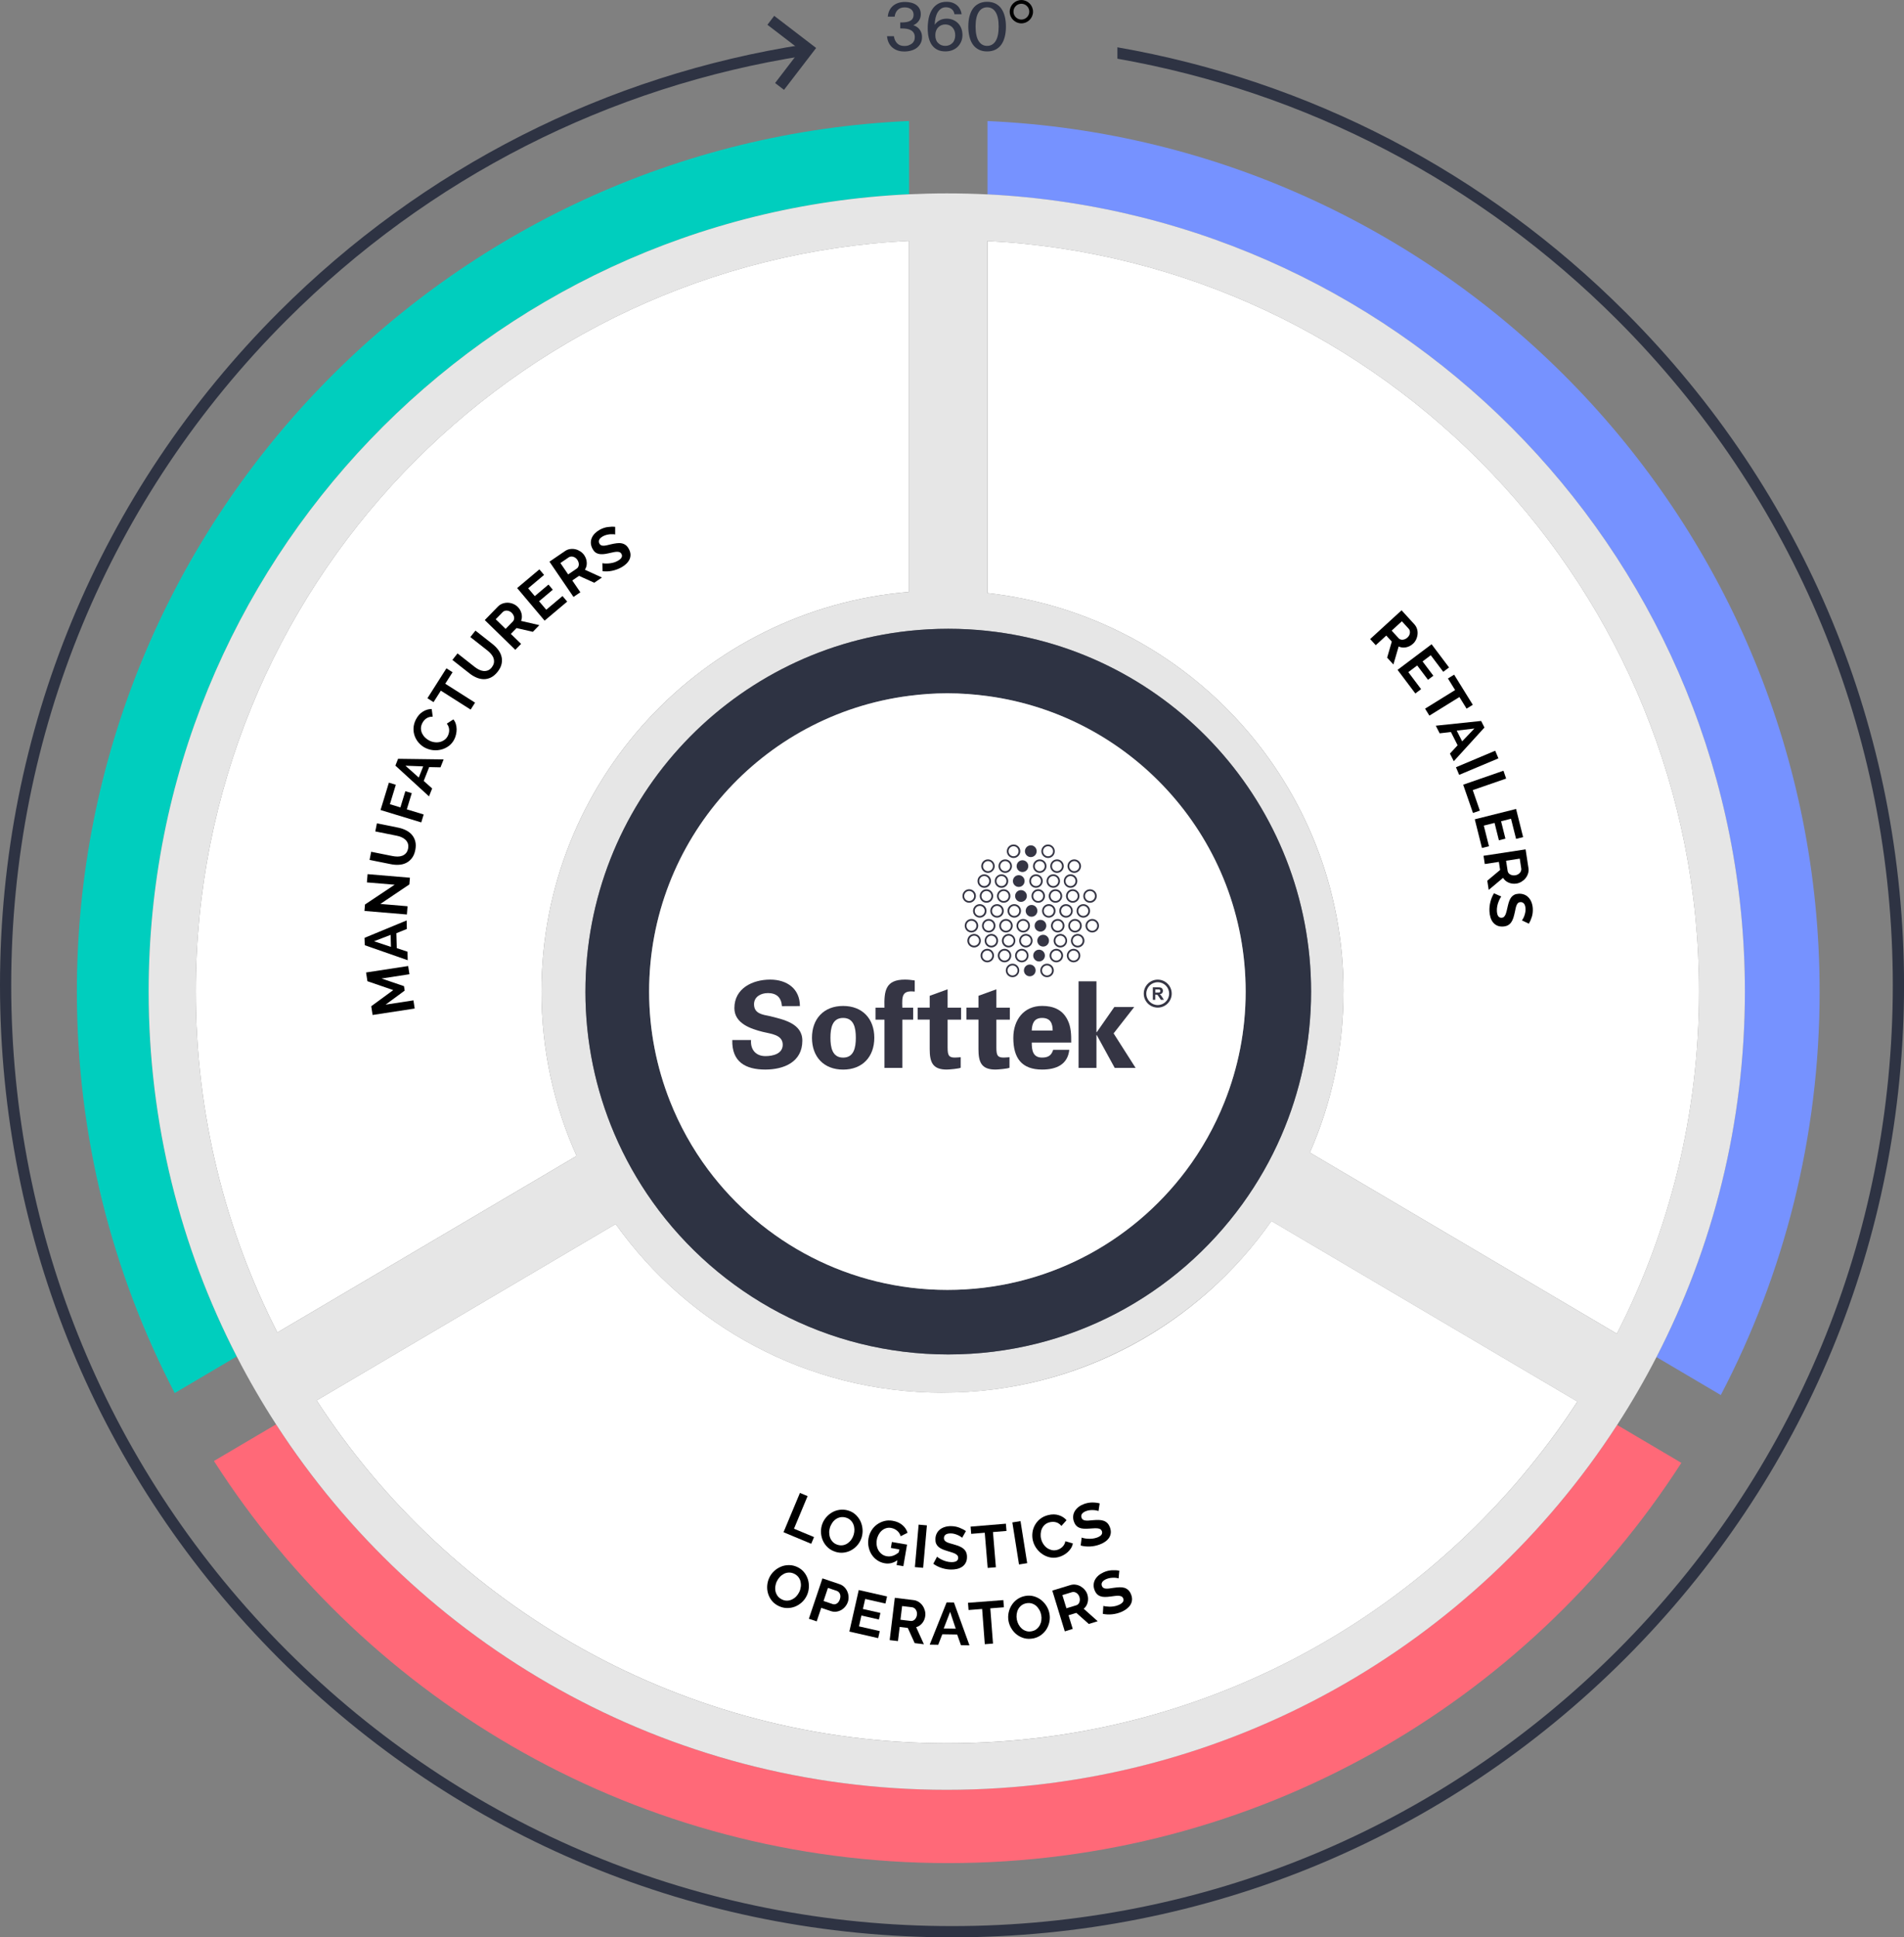 <?xml version="1.0" encoding="UTF-8"?>
<svg id="Layer_2" data-name="Layer 2" xmlns="http://www.w3.org/2000/svg" viewBox="0 0 508 516.82">
  <rect x="0" y="0" width="508" height="516.82" fill="#808080" stroke="none"/>
  <defs>
    <style>
      .cls-1 {
        fill: #353544;
      }

      .cls-2 {
        fill: #e6e6e6;
      }

      .cls-3 {
        fill: #00cebe;
      }

      .cls-4 {
        fill: #7692ff;
      }

      .cls-5 {
        fill: #fff;
      }

      .cls-6 {
        fill: #ff6978;
      }

      .cls-7 {
        fill: #2e3343;
      }
    </style>
  </defs>
  <g id="Layer_1-2" data-name="Layer 1">
    <g>
      <path class="cls-6" d="M252.6,477.47c-75.05,0-141.02-38.83-178.95-97.49l-16.57,9.77c41.32,64.51,113.63,107.27,195.92,107.27s154.23-42.54,195.6-106.77l-17.15-10.12c-37.94,58.58-103.86,97.34-178.85,97.34Z"/>
      <path class="cls-4" d="M263.47,32.28v19.58c112.55,5.66,202.07,98.71,202.07,212.67,0,35.14-8.52,68.28-23.59,97.5l17.17,10.13c16.84-32.18,26.37-68.79,26.37-107.62,0-124.89-98.48-226.77-222.03-232.25Z"/>
      <path class="cls-3" d="M39.66,264.53c0-114.23,89.95-207.44,202.88-212.7v-19.55C118.99,37.76,20.51,139.64,20.51,264.53c0,38.63,9.43,75.05,26.1,107.1l16.55-9.77c-15.02-29.17-23.51-62.27-23.51-97.34Z"/>
      <path class="cls-5" d="M52.24,264.53c0,32.74,7.85,63.64,21.76,90.94l79.84-47.1c-6.02-13.38-9.37-28.22-9.37-43.85,0-56.08,43.15-102.08,98.06-106.62v-93.66c-105.99,5.34-190.29,92.96-190.29,200.28Z"/>
      <path class="cls-5" d="M358.46,264.53c0,15.28-3.21,29.81-8.98,42.95l81.91,48.32c14.02-27.38,21.93-58.4,21.93-91.27,0-107.17-84.07-194.7-189.85-200.25v93.93c53.44,5.96,95,51.29,95,106.32Z"/>
      <path class="cls-5" d="M251.47,371.52c-35.98,0-67.81-17.76-87.21-44.99l-79.78,47.06c35.75,55.05,97.77,91.47,168.3,91.47s132.32-36.29,168.1-91.17l-81.65-48.17c-19.34,27.68-51.43,45.79-87.76,45.79Z"/>
      <path class="cls-2" d="M263.47,51.86c-3.6-.18-7.22-.27-10.87-.27-3.37,0-6.73.09-10.06.24-112.93,5.25-202.88,98.47-202.88,212.7,0,35.07,8.48,68.17,23.51,97.34,3.2,6.22,6.71,12.27,10.49,18.11,37.92,58.66,103.9,97.49,178.95,97.49s140.91-38.76,178.85-97.34c3.79-5.84,7.29-11.88,10.5-18.11,15.07-29.21,23.59-62.36,23.59-97.5,0-113.96-89.52-207.01-202.07-212.67ZM156.2,264.53c0-49.92,37.8-91.02,86.33-96.23,3.44-.37,6.93-.56,10.47-.56s7.03.2,10.47.56c48.54,5.22,86.33,46.31,86.33,96.23,0,13.66-2.84,26.66-7.95,38.45-2.8,6.46-6.28,12.55-10.36,18.19-17.58,24.32-46.19,40.15-78.5,40.15s-61.29-16.04-78.84-40.63c-4.04-5.66-7.49-11.78-10.25-18.26-4.96-11.64-7.71-24.46-7.71-37.91ZM52.24,264.53c0-107.32,84.3-194.95,190.29-200.28v93.66c-54.91,4.54-98.06,50.54-98.06,106.62,0,15.62,3.35,30.46,9.37,43.85l-79.84,47.1c-13.91-27.3-21.76-58.2-21.76-90.94ZM252.78,465.07c-70.53,0-132.55-36.42-168.3-91.47l79.78-47.06c19.4,27.23,51.23,44.99,87.21,44.99s68.42-18.11,87.76-45.79l81.65,48.17c-35.78,54.88-97.7,91.17-168.1,91.17ZM431.39,355.8l-81.91-48.32c5.77-13.15,8.98-27.67,8.98-42.95,0-55.03-41.55-100.36-95-106.32v-93.93c105.79,5.55,189.85,93.08,189.85,200.25,0,32.87-7.91,63.89-21.93,91.27Z"/>
      <path class="cls-7" d="M263.47,168.3c-3.44-.37-6.93-.56-10.47-.56s-7.03.2-10.47.56c-48.54,5.22-86.33,46.31-86.33,96.23,0,13.45,2.75,26.27,7.71,37.91,2.76,6.48,6.21,12.6,10.25,18.26,17.55,24.59,46.32,40.63,78.84,40.63s60.91-15.83,78.5-40.15c4.08-5.64,7.56-11.73,10.36-18.19,5.11-11.79,7.95-24.79,7.95-38.45,0-49.92-37.8-91.02-86.33-96.23ZM316.43,312.29c-14.52,19.32-37.63,31.82-63.66,31.82s-49.36-12.62-63.87-32.11c-4.15-5.58-7.58-11.73-10.17-18.3-3.56-9.03-5.54-18.87-5.54-29.17,0-40.48,30.23-73.88,69.35-78.9,3.35-.43,6.76-.68,10.23-.68s7.2.27,10.7.74c38.89,5.23,68.88,38.52,68.88,78.84,0,10.43-2.03,20.37-5.67,29.5-2.62,6.56-6.07,12.69-10.25,18.26Z"/>
      <path class="cls-5" d="M263.47,185.69c-3.5-.47-7.07-.74-10.7-.74s-6.88.25-10.23.68c-39.11,5.02-69.35,38.42-69.35,78.9,0,10.3,1.98,20.13,5.54,29.17,2.59,6.57,6.01,12.72,10.17,18.3,14.51,19.48,37.71,32.11,63.87,32.11s49.14-12.5,63.66-31.82c4.18-5.56,7.63-11.7,10.25-18.26,3.65-9.12,5.67-19.07,5.67-29.5,0-40.32-29.99-73.61-68.88-78.84Z"/>
      <path class="cls-7" d="M433.6,83.22c-37.4-37.4-84.42-61.7-135.47-70.6v3.04c50.25,8.86,96.52,32.83,133.36,69.67,47.41,47.41,73.52,110.44,73.52,177.49s-26.11,130.08-73.52,177.49c-47.41,47.41-110.44,73.52-177.49,73.52s-130.08-26.11-177.49-73.52C29.1,392.91,2.99,329.87,2.99,262.83S29.1,132.74,76.51,85.34C114.53,47.32,162.6,23.01,214.73,14.87v-3.03c-52.93,8.17-101.75,32.8-140.34,71.38C26.42,131.19,0,194.98,0,262.83s26.42,131.63,74.39,179.61c47.97,47.97,111.76,74.39,179.61,74.39s131.63-26.42,179.61-74.39c47.97-47.97,74.4-111.76,74.4-179.61s-26.42-131.63-74.4-179.61Z"/>
      <polygon class="cls-7" points="209.18 23.97 206.8 22.15 213.54 13.35 204.75 6.61 206.57 4.23 217.75 12.8 209.18 23.97"/>
      <g>
        <path class="cls-7" d="M242.43,12.08c.33-.11.62-.26.87-.45.25-.19.44-.43.57-.72.14-.29.2-.62.2-1,0-.43-.09-.8-.26-1.1-.18-.3-.42-.54-.72-.72-.31-.18-.67-.31-1.09-.39-.42-.08-.88-.11-1.37-.11h-.44v-1.6h.37c1.07,0,1.87-.16,2.4-.49.53-.33.79-.85.79-1.55,0-.33-.06-.62-.18-.87s-.29-.46-.51-.62c-.22-.16-.47-.29-.76-.37-.29-.08-.59-.12-.91-.12-.81,0-1.44.23-1.88.68-.45.45-.72,1.05-.81,1.79h-1.83c.05-.59.18-1.12.41-1.6.23-.48.54-.9.93-1.24.39-.35.86-.61,1.41-.8s1.17-.28,1.86-.28c.54,0,1.06.06,1.57.18.5.12.95.31,1.34.57.39.26.7.6.93,1.02.23.42.35.92.35,1.52,0,.65-.17,1.23-.52,1.74-.35.52-.84.91-1.47,1.18.43.14.8.33,1.09.55s.53.48.71.76c.18.28.31.57.4.89s.12.64.12.97c0,.65-.13,1.21-.39,1.69-.26.48-.6.88-1.03,1.2-.43.32-.93.55-1.5.71s-1.17.24-1.79.24c-.74,0-1.39-.11-1.96-.33-.56-.22-1.03-.52-1.41-.89-.38-.37-.67-.8-.88-1.29-.21-.49-.33-1.02-.37-1.57h1.83c.09.74.37,1.36.83,1.86.46.5,1.12.75,1.99.75.4,0,.77-.05,1.1-.16Z"/>
        <path class="cls-7" d="M251.13,2.29c-.36.22-.66.54-.92.95-.25.41-.45.9-.59,1.47s-.22,1.21-.23,1.91c.29-.46.7-.85,1.23-1.16s1.19-.48,1.99-.48c.59,0,1.14.11,1.65.32s.95.5,1.33.88c.38.38.67.83.88,1.37.21.54.32,1.13.32,1.78s-.11,1.2-.33,1.73c-.22.53-.53.99-.92,1.39-.4.4-.88.71-1.44.93-.56.22-1.19.33-1.87.33-.81,0-1.51-.14-2.1-.43s-1.08-.7-1.47-1.23c-.39-.53-.67-1.18-.86-1.95-.19-.76-.28-1.63-.28-2.59s.09-1.8.26-2.64c.18-.85.46-1.59.86-2.25.4-.65.92-1.17,1.56-1.56s1.42-.58,2.35-.58c.65,0,1.21.09,1.68.28s.88.44,1.21.75c.33.31.58.66.77,1.06.18.39.3.8.36,1.22h-1.92c-.09-.6-.34-1.06-.75-1.37-.41-.32-.91-.48-1.52-.48-.47,0-.88.11-1.24.33ZM250.3,11.47c.49.51,1.12.77,1.91.77.39,0,.74-.07,1.07-.2.32-.14.6-.33.84-.57s.43-.55.55-.9c.13-.35.19-.74.19-1.16s-.06-.83-.19-1.18c-.13-.35-.31-.65-.55-.91-.23-.25-.51-.45-.84-.59-.32-.14-.68-.21-1.07-.21s-.75.07-1.07.21c-.33.14-.61.34-.85.59-.23.25-.42.55-.55.91-.13.35-.19.75-.19,1.18,0,.87.24,1.56.73,2.07Z"/>
        <path class="cls-7" d="M261.15,13.24c-.63-.32-1.16-.76-1.57-1.34-.41-.58-.72-1.27-.92-2.09s-.31-1.72-.31-2.72.1-1.9.31-2.71.51-1.5.92-2.08c.41-.58.93-1.02,1.57-1.34.63-.32,1.37-.48,2.22-.48s1.6.16,2.23.48c.63.32,1.15.76,1.56,1.34s.72,1.27.92,2.08c.21.81.31,1.71.31,2.71s-.1,1.9-.31,2.72c-.21.82-.51,1.51-.92,2.09s-.93,1.02-1.56,1.34-1.37.48-2.23.48-1.58-.16-2.22-.48ZM265.64,10.95c.54-.86.81-2.14.81-3.86s-.27-2.98-.81-3.85-1.3-1.29-2.27-1.29-1.72.43-2.26,1.29-.82,2.15-.82,3.85.27,3,.82,3.86,1.3,1.29,2.26,1.29,1.73-.43,2.27-1.29Z"/>
      </g>
      <path d="M272.51,6.23c-1.72,0-3.11-1.4-3.11-3.11s1.4-3.11,3.11-3.11,3.11,1.4,3.11,3.11-1.4,3.11-3.11,3.11ZM272.51,1c-1.17,0-2.11.95-2.11,2.11s.95,2.11,2.11,2.11,2.11-.95,2.11-2.11-.95-2.11-2.11-2.11Z"/>
      <g>
        <g>
          <path class="cls-1" d="M308.89,261.34c-2.06,0-3.73,1.67-3.73,3.73s1.67,3.73,3.73,3.73,3.73-1.67,3.73-3.73-1.67-3.73-3.73-3.73ZM308.89,268.12c-1.68,0-3.05-1.36-3.05-3.05s1.36-3.04,3.05-3.04,3.04,1.36,3.04,3.04c0,1.68-1.36,3.05-3.04,3.05Z"/>
          <path class="cls-1" d="M308.25,264.79h.49c.32,0,.51-.02.6-.04.08-.02.14-.07.18-.14.05-.07.07-.15.07-.25,0-.11-.03-.2-.09-.27-.07-.07-.15-.11-.25-.14-.05,0-.21,0-.49,0h-.52v.84h0ZM307.58,266.7v-3.31h1.41c.34,0,.6.03.76.09.16.06.29.17.38.32.1.15.15.33.15.52,0,.25-.07.45-.22.62-.14.16-.36.27-.65.31.14.08.26.18.35.28.09.1.21.28.37.54l.4.65h-.8l-.48-.72c-.17-.25-.28-.42-.35-.49-.06-.07-.13-.11-.2-.14-.07-.02-.18-.03-.34-.03h-.13v1.38h-.67Z"/>
        </g>
        <g>
          <path class="cls-1" d="M275.03,225.51c.86,0,1.56.7,1.56,1.57s-.7,1.57-1.56,1.57-1.57-.7-1.57-1.57.7-1.57,1.57-1.57h0Z"/>
          <path class="cls-1" d="M274.75,257.31c.87,0,1.56.7,1.56,1.57s-.7,1.57-1.56,1.57-1.56-.7-1.56-1.57.7-1.57,1.56-1.57h0Z"/>
          <path class="cls-1" d="M278.32,249.38c.87,0,1.56.71,1.56,1.57s-.7,1.57-1.56,1.57-1.56-.7-1.56-1.57.7-1.57,1.56-1.57h0Z"/>
          <path class="cls-1" d="M277.23,253.35c.86,0,1.56.7,1.56,1.57s-.7,1.57-1.56,1.57-1.56-.71-1.56-1.57.7-1.57,1.56-1.57h0Z"/>
          <path class="cls-1" d="M275.22,241.42c.87,0,1.56.7,1.56,1.57s-.7,1.57-1.56,1.57-1.56-.7-1.56-1.57.7-1.57,1.56-1.57h0Z"/>
          <path class="cls-1" d="M277.6,245.39c.87,0,1.56.71,1.56,1.57s-.7,1.57-1.56,1.57-1.56-.7-1.56-1.57c0-.87.7-1.57,1.56-1.57h0Z"/>
          <path class="cls-1" d="M271.81,233.47c.86,0,1.56.7,1.56,1.57s-.7,1.57-1.56,1.57-1.56-.7-1.56-1.57c0-.87.7-1.57,1.56-1.57h0Z"/>
          <path class="cls-1" d="M272.8,229.49c.87,0,1.56.7,1.56,1.57s-.7,1.57-1.56,1.57-1.56-.7-1.56-1.57.7-1.57,1.56-1.57h0Z"/>
          <path class="cls-1" d="M272.4,237.46c.87,0,1.57.7,1.57,1.57s-.7,1.57-1.57,1.57-1.56-.71-1.56-1.57c0-.87.7-1.57,1.56-1.57h0Z"/>
        </g>
        <g>
          <path class="cls-1" d="M268.63,227.09c0,.99.81,1.8,1.8,1.8s1.8-.81,1.8-1.8-.81-1.8-1.8-1.8-1.8.81-1.8,1.8ZM269.09,227.09c0-.74.6-1.34,1.33-1.34s1.33.6,1.33,1.34-.6,1.34-1.33,1.34-1.33-.6-1.33-1.34Z"/>
          <path class="cls-1" d="M268.36,258.89c0,1,.8,1.8,1.79,1.8s1.79-.81,1.79-1.8-.8-1.8-1.79-1.8-1.79.81-1.79,1.8ZM268.82,258.89c0-.74.6-1.34,1.33-1.34s1.33.6,1.33,1.34-.6,1.34-1.33,1.34-1.33-.6-1.33-1.34Z"/>
          <path class="cls-1" d="M277.56,258.89c0,1,.81,1.8,1.8,1.8s1.8-.81,1.8-1.8-.8-1.8-1.8-1.8-1.8.81-1.8,1.8ZM278.02,258.89c0-.74.6-1.34,1.33-1.34s1.33.6,1.33,1.34-.6,1.34-1.33,1.34-1.33-.6-1.33-1.34Z"/>
          <path class="cls-1" d="M277.84,227.09c0,.99.8,1.8,1.79,1.8s1.79-.81,1.79-1.8-.8-1.8-1.79-1.8c-.99,0-1.79.81-1.79,1.8ZM278.3,227.09c0-.74.6-1.34,1.33-1.34s1.33.6,1.33,1.34-.6,1.34-1.33,1.34-1.33-.6-1.33-1.34Z"/>
          <path class="cls-1" d="M258.1,250.95c0,1,.81,1.81,1.8,1.81s1.79-.81,1.79-1.81-.8-1.8-1.79-1.8-1.8.81-1.8,1.8ZM258.57,250.95c0-.74.6-1.34,1.33-1.34s1.33.6,1.33,1.34-.6,1.34-1.33,1.34c-.74,0-1.33-.6-1.33-1.34Z"/>
          <path class="cls-1" d="M262.71,250.95c0,1,.81,1.81,1.8,1.81s1.79-.81,1.79-1.81-.8-1.8-1.79-1.8-1.8.81-1.8,1.8ZM263.17,250.95c0-.74.6-1.34,1.33-1.34s1.33.6,1.33,1.34-.6,1.34-1.33,1.34c-.74,0-1.33-.6-1.33-1.34Z"/>
          <path class="cls-1" d="M267.31,250.95c0,1,.8,1.81,1.79,1.81s1.8-.81,1.8-1.81-.81-1.8-1.8-1.8-1.79.81-1.79,1.8ZM267.78,250.95c0-.74.6-1.34,1.33-1.34s1.33.6,1.33,1.34-.6,1.34-1.33,1.34c-.73,0-1.33-.6-1.33-1.34Z"/>
          <path class="cls-1" d="M271.92,250.95c0,1,.8,1.81,1.79,1.81s1.79-.81,1.79-1.81-.8-1.8-1.79-1.8-1.79.81-1.79,1.8ZM272.38,250.95c0-.74.6-1.34,1.33-1.34s1.33.6,1.33,1.34-.6,1.34-1.33,1.34c-.73,0-1.33-.6-1.33-1.34Z"/>
          <path class="cls-1" d="M281.12,250.95c0,1,.81,1.81,1.8,1.81s1.79-.81,1.79-1.81-.81-1.8-1.79-1.8-1.8.81-1.8,1.8ZM281.59,250.95c0-.74.6-1.34,1.33-1.34s1.33.6,1.33,1.34-.6,1.34-1.33,1.34c-.74,0-1.33-.6-1.33-1.34Z"/>
          <path class="cls-1" d="M285.73,250.95c0,1,.81,1.81,1.8,1.81s1.8-.81,1.8-1.81-.81-1.8-1.8-1.8-1.8.81-1.8,1.8ZM286.19,250.95c0-.74.6-1.34,1.33-1.34s1.33.6,1.33,1.34-.6,1.34-1.33,1.34c-.74,0-1.33-.6-1.33-1.34Z"/>
          <path class="cls-1" d="M261.62,254.92c0,.99.8,1.8,1.79,1.8s1.8-.81,1.8-1.8-.81-1.8-1.8-1.8-1.79.81-1.79,1.8ZM262.08,254.92c0-.74.6-1.34,1.33-1.34s1.33.6,1.33,1.34-.6,1.34-1.33,1.34c-.73,0-1.33-.6-1.33-1.34Z"/>
          <path class="cls-1" d="M266.22,254.92c0,.99.81,1.8,1.8,1.8s1.79-.81,1.79-1.8-.8-1.8-1.79-1.8-1.8.81-1.8,1.8ZM266.69,254.92c0-.74.6-1.34,1.33-1.34s1.33.6,1.33,1.34-.6,1.34-1.33,1.34c-.74,0-1.33-.6-1.33-1.34Z"/>
          <path class="cls-1" d="M270.83,254.92c0,.99.8,1.8,1.79,1.8s1.8-.81,1.8-1.8-.81-1.8-1.8-1.8-1.79.81-1.79,1.8ZM271.29,254.92c0-.74.6-1.34,1.33-1.34s1.33.6,1.33,1.34-.6,1.34-1.33,1.34c-.73,0-1.33-.6-1.33-1.34Z"/>
          <path class="cls-1" d="M280.04,254.92c0,.99.81,1.8,1.8,1.8s1.8-.81,1.8-1.8-.8-1.8-1.8-1.8-1.8.81-1.8,1.8ZM280.5,254.92c0-.74.6-1.34,1.33-1.34s1.33.6,1.33,1.34-.6,1.34-1.33,1.34c-.74,0-1.33-.6-1.33-1.34Z"/>
          <path class="cls-1" d="M284.64,254.92c0,.99.81,1.8,1.8,1.8s1.79-.81,1.79-1.8-.8-1.8-1.79-1.8-1.8.81-1.8,1.8ZM285.11,254.92c0-.74.6-1.34,1.33-1.34s1.33.6,1.33,1.34-.6,1.34-1.33,1.34c-.74,0-1.33-.6-1.33-1.34Z"/>
          <path class="cls-1" d="M259.61,243c0,1,.81,1.8,1.8,1.8s1.8-.81,1.8-1.8-.81-1.8-1.8-1.8c-.99,0-1.8.81-1.8,1.8ZM260.07,243c0-.74.6-1.34,1.33-1.34s1.33.6,1.33,1.34-.6,1.34-1.33,1.34c-.73,0-1.33-.6-1.33-1.34Z"/>
          <path class="cls-1" d="M264.22,243c0,1,.81,1.8,1.8,1.8s1.79-.81,1.79-1.8-.8-1.8-1.79-1.8c-.99,0-1.8.81-1.8,1.8ZM264.68,243c0-.74.6-1.34,1.33-1.34s1.33.6,1.33,1.34-.6,1.34-1.33,1.34c-.73,0-1.33-.6-1.33-1.34Z"/>
          <path class="cls-1" d="M268.82,243c0,1,.8,1.8,1.79,1.8s1.8-.81,1.8-1.8-.8-1.8-1.8-1.8c-.99,0-1.79.81-1.79,1.8ZM269.28,243c0-.74.6-1.34,1.33-1.34s1.33.6,1.33,1.34-.6,1.34-1.33,1.34c-.73,0-1.33-.6-1.33-1.34Z"/>
          <path class="cls-1" d="M278.03,243c0,1,.81,1.8,1.8,1.8s1.79-.81,1.79-1.8-.8-1.8-1.79-1.8c-.99,0-1.8.81-1.8,1.8ZM278.49,243c0-.74.6-1.34,1.33-1.34s1.33.6,1.33,1.34-.6,1.34-1.33,1.34c-.74,0-1.33-.6-1.33-1.34Z"/>
          <path class="cls-1" d="M282.63,243c0,1,.8,1.8,1.79,1.8s1.8-.81,1.8-1.8-.81-1.8-1.8-1.8c-.99,0-1.79.81-1.79,1.8ZM283.1,243c0-.74.6-1.34,1.33-1.34s1.33.6,1.33,1.34-.6,1.34-1.33,1.34c-.73,0-1.33-.6-1.33-1.34Z"/>
          <path class="cls-1" d="M287.24,243c0,1,.81,1.8,1.8,1.8s1.8-.81,1.8-1.8-.8-1.8-1.8-1.8c-.99,0-1.8.81-1.8,1.8ZM287.7,243c0-.74.6-1.34,1.33-1.34s1.33.6,1.33,1.34-.6,1.34-1.33,1.34c-.74,0-1.33-.6-1.33-1.34Z"/>
          <path class="cls-1" d="M257.92,245.69c-.34.34-.52.79-.52,1.27,0,.99.8,1.8,1.79,1.8s1.8-.81,1.8-1.8c0-.48-.19-.93-.53-1.27-.34-.34-.79-.53-1.27-.53-.48,0-.93.19-1.27.53ZM257.86,246.96c0-.36.14-.7.39-.95.25-.25.59-.39.94-.39s.69.14.94.39c.25.25.39.59.39.95,0,.74-.6,1.34-1.33,1.34s-1.33-.6-1.33-1.34Z"/>
          <path class="cls-1" d="M262.52,245.69c-.34.34-.52.79-.52,1.27,0,.99.81,1.8,1.8,1.8s1.79-.81,1.79-1.8c0-.48-.19-.93-.52-1.27-.34-.34-.79-.53-1.27-.53-.48,0-.93.19-1.27.53ZM262.46,246.96c0-.36.14-.69.39-.95.25-.25.59-.39.94-.39s.69.14.94.39c.25.25.39.59.39.95,0,.74-.6,1.34-1.33,1.34s-1.33-.6-1.33-1.34Z"/>
          <path class="cls-1" d="M267.13,245.69c-.34.34-.52.79-.52,1.27,0,.99.8,1.8,1.79,1.8s1.8-.81,1.8-1.8-.8-1.8-1.8-1.8c-.48,0-.93.19-1.27.53ZM267.07,246.96c0-.36.14-.69.39-.95.25-.25.58-.39.94-.39.74,0,1.33.6,1.33,1.34s-.6,1.34-1.33,1.34-1.33-.6-1.33-1.34Z"/>
          <path class="cls-1" d="M271.73,245.69c-.34.34-.52.79-.52,1.27,0,.99.8,1.8,1.79,1.8s1.79-.81,1.79-1.8c0-.48-.19-.93-.52-1.27-.34-.34-.79-.53-1.27-.53s-.93.19-1.27.53ZM271.67,246.96c0-.36.14-.69.39-.95.25-.25.59-.39.94-.39s.69.14.94.39c.25.25.39.59.39.95,0,.74-.6,1.34-1.33,1.34s-1.33-.6-1.33-1.34Z"/>
          <path class="cls-1" d="M280.94,245.69c-.34.34-.53.79-.53,1.27,0,.99.81,1.8,1.8,1.8s1.8-.81,1.8-1.8c0-.48-.19-.93-.53-1.27-.34-.34-.79-.53-1.27-.53s-.93.19-1.27.53ZM280.88,246.96c0-.36.14-.69.39-.95.25-.25.59-.39.94-.39s.69.14.94.39c.25.25.39.59.39.95,0,.74-.6,1.34-1.33,1.34s-1.33-.6-1.33-1.34Z"/>
          <path class="cls-1" d="M285.55,245.69c-.34.34-.53.79-.53,1.27,0,.99.81,1.8,1.8,1.8s1.8-.81,1.8-1.8c0-.48-.19-.93-.53-1.27-.34-.34-.79-.53-1.27-.53s-.93.19-1.27.53ZM285.48,246.96c0-.36.14-.69.39-.95.25-.25.59-.39.94-.39s.69.14.94.39c.25.25.39.59.39.95,0,.74-.6,1.34-1.33,1.34s-1.33-.6-1.33-1.34Z"/>
          <path class="cls-1" d="M290.15,245.69c-.34.34-.53.79-.53,1.27,0,.99.81,1.8,1.8,1.8s1.8-.81,1.8-1.8c0-.48-.19-.93-.53-1.27-.34-.34-.79-.53-1.27-.53s-.93.19-1.27.53ZM290.09,246.96c0-.36.14-.69.39-.95.25-.25.59-.39.94-.39s.69.14.94.39c.25.25.39.59.39.95,0,.74-.6,1.34-1.33,1.34s-1.33-.6-1.33-1.34Z"/>
          <path class="cls-1" d="M261.33,233.77c-.34.34-.52.79-.52,1.28,0,1,.81,1.8,1.8,1.8s1.8-.81,1.8-1.8-.81-1.8-1.8-1.8c-.48,0-.93.19-1.27.53ZM261.27,235.04c0-.36.14-.7.39-.95.25-.25.59-.39.94-.39.74,0,1.33.6,1.33,1.34s-.6,1.34-1.33,1.34-1.33-.6-1.33-1.34Z"/>
          <path class="cls-1" d="M265.93,233.77c-.34.34-.52.79-.52,1.28,0,1,.81,1.8,1.8,1.8s1.8-.81,1.8-1.8-.81-1.8-1.8-1.8c-.48,0-.93.19-1.27.53ZM265.87,235.04c0-.36.14-.7.39-.95.25-.25.59-.39.94-.39.74,0,1.33.6,1.33,1.34s-.6,1.34-1.33,1.34-1.33-.6-1.33-1.34Z"/>
          <path class="cls-1" d="M274.62,235.04c0,1,.8,1.8,1.79,1.8s1.8-.81,1.8-1.8-.81-1.8-1.8-1.8-1.79.81-1.79,1.8ZM275.08,235.04c0-.74.6-1.34,1.33-1.34s1.33.6,1.33,1.34-.6,1.34-1.33,1.34-1.33-.6-1.33-1.34Z"/>
          <path class="cls-1" d="M279.23,235.04c0,1,.8,1.8,1.79,1.8s1.8-.81,1.8-1.8-.81-1.8-1.8-1.8-1.79.81-1.79,1.8ZM279.69,235.04c0-.74.6-1.34,1.33-1.34s1.33.6,1.33,1.34-.6,1.34-1.33,1.34-1.33-.6-1.33-1.34Z"/>
          <path class="cls-1" d="M283.83,235.04c0,1,.81,1.8,1.8,1.8s1.8-.81,1.8-1.8-.81-1.8-1.8-1.8-1.8.81-1.8,1.8ZM284.29,235.04c0-.74.6-1.34,1.33-1.34s1.33.6,1.33,1.34-.6,1.34-1.33,1.34-1.33-.6-1.33-1.34Z"/>
          <path class="cls-1" d="M261.8,231.06c0,.99.8,1.8,1.79,1.8s1.8-.81,1.8-1.8-.81-1.8-1.8-1.8-1.79.81-1.79,1.8ZM262.27,231.06c0-.74.6-1.34,1.33-1.34s1.33.6,1.33,1.34-.6,1.34-1.33,1.34c-.73,0-1.33-.6-1.33-1.34Z"/>
          <path class="cls-1" d="M266.41,231.06c0,.99.8,1.8,1.79,1.8s1.8-.81,1.8-1.8-.81-1.8-1.8-1.8-1.79.81-1.79,1.8ZM266.87,231.06c0-.74.6-1.34,1.33-1.34s1.33.6,1.33,1.34-.6,1.34-1.33,1.34c-.73,0-1.33-.6-1.33-1.34Z"/>
          <path class="cls-1" d="M275.61,231.06c0,.99.81,1.8,1.8,1.8s1.8-.81,1.8-1.8-.81-1.8-1.8-1.8-1.8.81-1.8,1.8ZM276.08,231.06c0-.74.6-1.34,1.33-1.34s1.33.6,1.33,1.34-.6,1.34-1.33,1.34c-.73,0-1.33-.6-1.33-1.34Z"/>
          <path class="cls-1" d="M280.22,231.06c0,.99.81,1.8,1.8,1.8s1.8-.81,1.8-1.8-.81-1.8-1.8-1.8-1.8.81-1.8,1.8ZM280.68,231.06c0-.74.6-1.34,1.33-1.34s1.33.6,1.33,1.34-.6,1.34-1.33,1.34c-.73,0-1.33-.6-1.33-1.34Z"/>
          <path class="cls-1" d="M284.82,231.06c0,.99.81,1.8,1.8,1.8s1.8-.81,1.8-1.8-.81-1.8-1.8-1.8-1.8.81-1.8,1.8ZM285.29,231.06c0-.74.6-1.34,1.33-1.34s1.33.6,1.33,1.34-.6,1.34-1.33,1.34c-.74,0-1.33-.6-1.33-1.34Z"/>
          <path class="cls-1" d="M256.79,239.03c0,.99.8,1.8,1.79,1.8s1.8-.81,1.8-1.8-.81-1.8-1.8-1.8c-.99,0-1.79.81-1.79,1.8ZM257.25,239.03c0-.74.6-1.34,1.33-1.34s1.33.6,1.33,1.34-.6,1.34-1.33,1.34c-.73,0-1.33-.6-1.33-1.34Z"/>
          <path class="cls-1" d="M261.4,239.03c0,.99.8,1.8,1.8,1.8s1.79-.81,1.79-1.8-.8-1.8-1.79-1.8c-.99,0-1.8.81-1.8,1.8ZM261.86,239.03c0-.74.6-1.34,1.33-1.34s1.33.6,1.33,1.34-.6,1.34-1.33,1.34c-.73,0-1.33-.6-1.33-1.34Z"/>
          <path class="cls-1" d="M266,239.03c0,.99.8,1.8,1.79,1.8s1.79-.81,1.79-1.8-.8-1.8-1.79-1.8c-.99,0-1.79.81-1.79,1.8ZM266.46,239.03c0-.74.6-1.34,1.33-1.34s1.33.6,1.33,1.34-.6,1.34-1.33,1.34c-.73,0-1.33-.6-1.33-1.34Z"/>
          <path class="cls-1" d="M275.21,239.03c0,.99.81,1.8,1.8,1.8s1.8-.81,1.8-1.8c0-.48-.19-.94-.53-1.28-.34-.34-.79-.53-1.27-.53-.99,0-1.8.81-1.8,1.8ZM275.67,239.03c0-.74.6-1.34,1.33-1.34.36,0,.69.14.94.39.25.25.39.59.39.95,0,.74-.6,1.34-1.33,1.34-.74,0-1.33-.6-1.33-1.34Z"/>
          <path class="cls-1" d="M279.81,239.03c0,.99.81,1.8,1.8,1.8s1.79-.81,1.79-1.8-.8-1.8-1.79-1.8c-.99,0-1.8.81-1.8,1.8ZM280.28,239.03c0-.74.6-1.34,1.33-1.34s1.33.6,1.33,1.34-.6,1.34-1.33,1.34c-.74,0-1.33-.6-1.33-1.34Z"/>
          <path class="cls-1" d="M284.42,239.03c0,.99.81,1.8,1.79,1.8s1.8-.81,1.8-1.8-.81-1.8-1.8-1.8c-.99,0-1.79.81-1.79,1.8ZM284.88,239.03c0-.74.6-1.34,1.33-1.34s1.33.6,1.33,1.34-.6,1.34-1.33,1.34c-.73,0-1.33-.6-1.33-1.34Z"/>
          <path class="cls-1" d="M289.55,237.76c-.34.34-.52.79-.52,1.28s.19.93.52,1.27c.34.34.79.53,1.27.53.99,0,1.8-.81,1.8-1.8s-.81-1.8-1.8-1.8c-.48,0-.93.19-1.27.53ZM289.88,239.98c-.25-.25-.39-.59-.39-.95s.14-.7.39-.95c.25-.25.59-.39.94-.39.74,0,1.33.6,1.33,1.34s-.6,1.34-1.33,1.34c-.36,0-.69-.14-.94-.39Z"/>
        </g>
        <g>
          <path class="cls-1" d="M204.84,264.93c-1.81,0-3.66.96-3.66,2.97,0,2.5,2.23,2.78,4.25,3.18,3.51.89,8.64,1.89,8.64,6.53,0,5.73-4.94,7.72-9.89,7.72-5.26,0-8.96-2.05-8.8-7.88h5c-.19,2.56,1.28,4.29,3.84,4.29,1.99,0,4.62-.6,4.62-3.05,0-2.71-3.31-2.9-5.3-3.41-3.23-.8-7.6-2.26-7.6-6.34,0-5.26,4.81-7.61,9.55-7.61,4.48,0,7.93,2.43,7.93,7.06l-4.79.02c-.19-2.34-1.43-3.49-3.82-3.49h0Z"/>
          <path class="cls-1" d="M224.95,285.34c-5.2,0-8.31-3.46-8.31-8.49s3.12-8.49,8.31-8.49,8.32,3.46,8.32,8.49c0,5.03-3.12,8.49-8.32,8.49h0ZM224.95,282.14c2.91,0,3.39-2.74,3.39-5.29s-.47-5.29-3.39-5.29-3.38,2.74-3.38,5.29.48,5.29,3.38,5.29h0Z"/>
          <path class="cls-1" d="M240.75,268.82h2.89v3.2h-2.89v12.86h-4.77v-12.86h-2.39v-3.2h2.39c-.13-4.54.29-7.49,5.47-7.49.86,0,1.75.1,2.61.23v2.97c-3.37-.38-3.43,1.15-3.31,4.29h0Z"/>
          <path class="cls-1" d="M248.06,265.65l4.77-1.73v4.9h3.59v3.2h-3.59v7.43c0,2.11.32,2.68,1.97,2.68.51,0,1.02-.07,1.52-.1v2.82c-.54.26-3.08.48-3.75.48-3.72,0-4.52-1.95-4.52-5.44v-7.88h-3.21v-3.2h3.21v-3.17h0Z"/>
          <path class="cls-1" d="M261.07,265.65l4.77-1.73v4.9h3.59v3.2h-3.59v7.43c0,2.11.32,2.68,1.97,2.68.51,0,1.02-.07,1.53-.1v2.82c-.54.26-3.09.48-3.76.48-3.72,0-4.52-1.95-4.52-5.44v-7.88h-3.21v-3.2h3.21v-3.17h0Z"/>
          <path class="cls-1" d="M275.28,278.13c0,2.06.29,4,2.76,4,1.67,0,2.5-.61,2.95-2.06h4.3c-.42,3.95-3.5,5.26-7.24,5.26-5.49,0-7.69-3.1-7.69-8.45,0-4.82,2.8-8.53,7.69-8.53,3.01,0,5.49,1.02,6.83,3.84.45.89.67,1.85.8,2.86.13,1,.13,2.02.13,3.07h-10.51ZM280.86,274.93c0-1.75-.48-3.37-2.82-3.37-2.21,0-2.7,1.62-2.76,3.37h5.58Z"/>
          <polygon class="cls-1" points="292.6 275.39 297.31 268.64 302.62 268.64 297.12 275.68 302.98 284.88 297.41 284.88 292.6 276.09 292.54 276.16 292.54 284.88 287.77 284.88 287.77 261.79 292.54 261.79 292.54 275.33 292.6 275.39"/>
        </g>
      </g>
      <g>
        <g>
          <path d="M209.05,408.75l4.38-10.48,2.04.85-3.63,8.7,5.35,2.23-.75,1.79-7.38-3.08Z"/>
          <path d="M222.94,413.98c-.8-.24-1.47-.61-2.03-1.12s-.99-1.09-1.3-1.74-.49-1.35-.55-2.09c-.06-.74.02-1.46.22-2.15.22-.72.56-1.38,1.03-1.96s1.02-1.06,1.65-1.43c.63-.37,1.31-.61,2.06-.71s1.5-.05,2.27.18c.79.23,1.46.61,2.01,1.13.55.52.98,1.1,1.29,1.76.3.66.48,1.36.54,2.1.06.74-.02,1.45-.22,2.14-.22.73-.56,1.38-1.02,1.96s-1,1.05-1.63,1.42c-.62.37-1.3.6-2.05.71-.74.11-1.5.04-2.27-.19ZM221.43,407.52c-.14.47-.21.95-.19,1.43s.1.93.27,1.35c.17.42.42.79.75,1.11.33.32.75.56,1.25.71.51.15.99.18,1.45.09.46-.09.87-.27,1.25-.54.37-.27.7-.6.96-.99s.47-.82.6-1.26c.14-.47.2-.95.19-1.43-.02-.48-.11-.94-.28-1.35-.17-.42-.42-.79-.76-1.1-.33-.32-.75-.55-1.24-.69-.51-.15-1-.18-1.46-.09-.46.09-.88.27-1.24.53-.37.26-.69.59-.95.99s-.47.81-.6,1.26Z"/>
          <path d="M239.41,416.24c-1.05.74-2.17,1.01-3.35.8-.74-.13-1.4-.39-2-.8-.6-.4-1.09-.91-1.48-1.5-.39-.6-.66-1.27-.82-2.02-.16-.75-.17-1.53-.03-2.34.13-.77.4-1.46.79-2.1s.88-1.16,1.46-1.58,1.22-.73,1.94-.92c.71-.19,1.46-.21,2.24-.08,1.05.18,1.91.56,2.59,1.13s1.14,1.26,1.39,2.07l-1.83.92c-.19-.61-.51-1.1-.97-1.48-.46-.38-.99-.62-1.59-.73-.47-.08-.92-.06-1.35.08-.43.13-.81.35-1.15.65s-.62.66-.85,1.09-.39.89-.47,1.4c-.09.53-.09,1.03,0,1.52.09.49.25.92.49,1.31s.54.71.91.98.79.44,1.27.52c1.08.19,2.15-.16,3.2-1.03l.14-.79-2.25-.39.27-1.59,4.05.7-.99,5.76-1.8-.31.22-1.26Z"/>
          <path d="M244.1,418.05l1-11.32,2.2.2-1,11.32-2.2-.19Z"/>
          <path d="M256.71,410.24c-.07-.08-.21-.18-.4-.31s-.43-.26-.71-.39c-.28-.13-.59-.24-.92-.33-.33-.09-.67-.14-1.01-.14-.61,0-1.06.1-1.36.32-.3.22-.46.53-.46.94,0,.24.05.43.16.59.11.16.27.29.48.42.21.12.48.23.8.33.32.1.7.21,1.12.32.55.16,1.05.32,1.5.5.45.18.83.4,1.14.66.31.26.55.57.71.93s.25.8.24,1.32c0,.61-.13,1.12-.37,1.55-.23.43-.55.77-.94,1.03-.39.26-.84.45-1.35.57-.51.11-1.04.17-1.59.16-.85-.01-1.69-.15-2.52-.42-.83-.27-1.57-.64-2.22-1.12l1-1.89c.1.1.27.23.51.38s.54.32.88.48c.34.16.72.3,1.13.41.41.11.84.17,1.28.18,1.21.02,1.83-.36,1.84-1.14,0-.24-.06-.45-.2-.63-.14-.17-.33-.32-.58-.46-.25-.13-.56-.25-.92-.37-.36-.11-.77-.23-1.21-.37-.54-.16-1.01-.33-1.41-.51-.4-.18-.73-.4-.99-.64-.26-.24-.46-.52-.59-.84-.13-.32-.19-.69-.18-1.13,0-.58.12-1.09.34-1.53.22-.45.52-.81.9-1.11.38-.29.83-.51,1.33-.66s1.04-.22,1.62-.21c.8.01,1.53.15,2.2.41.67.26,1.25.56,1.75.91l-1,1.78Z"/>
          <path d="M268.55,408.41l-3.62.3.78,9.39-2.19.18-.78-9.39-3.62.3-.16-1.93,9.42-.78.16,1.93Z"/>
          <path d="M271.88,417.36l-1.78-11.22,2.18-.35,1.78,11.22-2.18.35Z"/>
          <path d="M275.58,411c-.16-.67-.2-1.37-.12-2.09.08-.72.3-1.39.64-2.02.34-.63.81-1.19,1.4-1.67.6-.48,1.32-.83,2.18-1.04,1.02-.25,1.95-.24,2.8.03s1.54.71,2.08,1.34l-1.37,1.53c-.22-.28-.46-.49-.72-.66s-.52-.28-.79-.34c-.27-.07-.54-.1-.81-.09s-.53.04-.78.1c-.54.13-.98.35-1.33.67-.35.31-.61.68-.79,1.09-.18.41-.28.85-.31,1.33-.03.47,0,.93.12,1.36.12.49.31.94.58,1.35.26.41.58.76.95,1.03.37.27.78.46,1.23.58.45.11.91.11,1.39,0,.25-.06.5-.15.75-.28.25-.13.49-.29.7-.48.21-.19.39-.42.55-.69.16-.26.26-.56.31-.89l2,.58c-.08.46-.24.88-.49,1.28-.25.4-.55.75-.91,1.07-.36.32-.75.59-1.19.82-.44.23-.88.39-1.33.5-.79.19-1.55.2-2.28.03s-1.4-.47-2-.89c-.6-.42-1.12-.94-1.55-1.55-.43-.61-.73-1.28-.9-1.98Z"/>
          <path d="M293.09,403.11c-.09-.05-.26-.1-.49-.15-.23-.05-.5-.09-.8-.11-.31-.02-.63-.01-.97.02-.34.03-.67.11-.99.22-.57.21-.96.47-1.17.78-.21.31-.24.66-.1,1.04.08.22.2.38.36.49.16.11.36.18.6.22.24.04.53.05.87.03.34-.02.73-.05,1.16-.1.57-.05,1.1-.07,1.59-.06.48,0,.92.08,1.3.21.38.13.71.34,1,.62.28.28.51.66.69,1.15.21.57.28,1.1.21,1.58-.07.48-.24.92-.52,1.3-.28.38-.63.72-1.07,1-.44.29-.91.53-1.44.71-.8.29-1.64.46-2.51.5-.87.04-1.7-.04-2.48-.26l.27-2.12c.12.06.33.12.62.18s.62.11.99.13c.37.03.77.02,1.2-.02.43-.04.85-.14,1.26-.28,1.14-.41,1.58-.99,1.32-1.72-.08-.23-.22-.4-.41-.52-.19-.11-.43-.19-.71-.22-.29-.03-.62-.04-.99-.02-.38.02-.8.05-1.26.08-.56.04-1.06.05-1.5.02-.44-.03-.82-.11-1.15-.25-.33-.14-.62-.33-.85-.58-.23-.25-.42-.58-.57-.99-.2-.54-.27-1.06-.22-1.55.05-.49.2-.95.46-1.36s.59-.77,1.01-1.09c.42-.32.9-.57,1.44-.77.75-.27,1.49-.4,2.2-.4.72,0,1.37.09,1.96.24l-.31,2.02Z"/>
        </g>
        <g>
          <path d="M207.79,428.46c-.75-.36-1.37-.83-1.84-1.41-.47-.58-.81-1.22-1.02-1.92s-.29-1.41-.23-2.15c.06-.74.24-1.44.55-2.09.32-.68.76-1.28,1.31-1.79.55-.51,1.17-.89,1.84-1.17s1.39-.4,2.14-.4c.75,0,1.49.18,2.21.52.74.35,1.35.82,1.82,1.42s.8,1.24,1.01,1.94c.2.7.27,1.42.22,2.16-.05.74-.23,1.43-.54,2.08-.32.68-.76,1.28-1.3,1.78-.54.5-1.15.89-1.82,1.16-.67.27-1.38.4-2.13.39-.75,0-1.49-.18-2.21-.52ZM207.27,421.84c-.21.44-.34.91-.41,1.38-.06.48-.04.94.07,1.38.11.44.3.84.58,1.21.28.37.66.66,1.13.89.48.23.96.33,1.42.31.46-.02.9-.14,1.31-.34.41-.21.78-.48,1.1-.83s.59-.73.79-1.16c.21-.44.34-.91.4-1.39.06-.48.03-.94-.07-1.38-.11-.44-.3-.84-.58-1.2-.28-.36-.66-.66-1.12-.88-.48-.23-.96-.33-1.43-.31-.47.02-.91.13-1.31.34-.4.21-.77.48-1.09.83-.32.35-.59.73-.79,1.16Z"/>
          <path d="M215.81,431.84l3.62-10.77,4.56,1.54c.5.17.92.42,1.27.77.35.35.62.74.81,1.18.19.44.3.9.33,1.39.03.49-.03.95-.18,1.38-.15.46-.38.87-.69,1.25-.31.38-.66.68-1.07.92-.4.23-.85.38-1.33.45-.48.06-.97.01-1.47-.16l-2.55-.86-1.21,3.61-2.09-.7ZM219.73,427.1l2.43.82c.38.13.76.08,1.12-.15.36-.23.63-.61.81-1.14.09-.27.13-.53.13-.78,0-.25-.05-.47-.13-.66s-.2-.36-.35-.5c-.15-.14-.32-.23-.5-.3l-2.34-.78-1.17,3.49Z"/>
          <path d="M234.73,435.12l-.43,1.89-7.69-1.75,2.51-11.08,7.55,1.71-.43,1.89-5.4-1.22-.61,2.67,4.67,1.06-.4,1.75-4.67-1.06-.65,2.89,5.54,1.26Z"/>
          <path d="M237.37,437.53l1.37-11.28,4.99.61c.52.06.98.23,1.4.5.41.27.76.6,1.03,1,.27.39.47.83.6,1.3.13.47.16.94.11,1.39-.09.73-.35,1.37-.79,1.93-.44.55-.99.93-1.64,1.11l2.06,4.55-2.46-.3-1.84-4.06-2.16-.26-.46,3.78-2.19-.26ZM240.25,432.1l2.75.33c.2.02.4,0,.58-.08.19-.07.35-.18.5-.33.15-.15.27-.33.37-.54.1-.21.17-.45.2-.7.03-.26.02-.51-.04-.75-.06-.23-.15-.44-.27-.62-.12-.18-.27-.33-.45-.44-.17-.11-.36-.18-.55-.2l-2.65-.32-.44,3.65Z"/>
          <path d="M252.57,427.47l1.95.03,4.14,11.43-2.27-.04-1.01-2.85-3.97-.06-1.09,2.81-2.27-.04,4.52-11.29ZM255,434.49l-1.5-4.49-1.71,4.44,3.2.05Z"/>
          <path d="M267.84,428.78l-3.62.28.72,9.4-2.19.17-.71-9.4-3.62.28-.15-1.93,9.43-.72.15,1.93Z"/>
          <path d="M275.57,437.1c-.82.15-1.59.12-2.32-.07-.72-.2-1.37-.52-1.95-.96-.57-.44-1.06-.98-1.44-1.62-.39-.63-.65-1.31-.78-2.02-.13-.74-.13-1.48.03-2.22.15-.73.43-1.41.82-2.02s.89-1.14,1.51-1.57,1.32-.72,2.1-.86c.81-.15,1.57-.12,2.3.09.73.21,1.38.54,1.95.99.57.45,1.05.99,1.44,1.62.39.63.64,1.3.77,2.01.14.74.13,1.48-.02,2.21-.15.73-.42,1.39-.8,2-.39.61-.89,1.13-1.5,1.56s-1.32.72-2.1.87ZM271.29,432.03c.09.48.25.94.48,1.36.23.42.52.78.86,1.08.34.3.73.51,1.17.65s.92.16,1.43.06c.53-.1.97-.29,1.33-.58.36-.29.65-.64.87-1.04.21-.41.35-.85.41-1.32.06-.47.05-.94-.04-1.4-.09-.48-.25-.94-.49-1.36s-.52-.78-.86-1.08c-.34-.3-.73-.51-1.17-.64-.44-.13-.91-.15-1.42-.06-.52.1-.97.29-1.34.58-.37.29-.66.64-.87,1.04-.21.4-.34.84-.4,1.31-.06.47-.05.94.04,1.4Z"/>
          <path d="M284.09,435.19l-3.33-10.86,4.8-1.47c.5-.15.99-.19,1.48-.11.49.08.94.24,1.35.49.41.25.77.56,1.08.94.31.38.53.79.66,1.23.21.7.23,1.4.06,2.08-.17.68-.52,1.25-1.05,1.68l3.73,3.33-2.37.73-3.33-2.96-2.08.64,1.12,3.64-2.11.65ZM284.52,429.05l2.65-.81c.19-.06.36-.16.5-.3.14-.14.25-.31.32-.51.07-.19.11-.41.12-.65,0-.24-.03-.48-.1-.72-.08-.25-.19-.48-.34-.67-.15-.19-.31-.34-.5-.46-.19-.12-.38-.19-.59-.22s-.4-.02-.58.04l-2.55.78,1.08,3.52Z"/>
          <path d="M298.44,421.07c-.1-.04-.26-.08-.5-.12-.23-.04-.5-.06-.81-.06-.31,0-.63.03-.97.08-.34.05-.66.15-.98.28-.56.24-.93.52-1.12.85s-.2.67-.04,1.04c.09.22.22.37.39.47.16.1.37.16.61.18.24.02.53.02.87-.02.34-.04.72-.1,1.16-.17.57-.08,1.09-.13,1.58-.16.48-.02.92.02,1.31.13.39.11.73.3,1.03.56.3.26.55.63.76,1.11.24.56.34,1.08.3,1.57-.04.49-.19.93-.44,1.33-.25.4-.59.75-1,1.07-.42.31-.88.58-1.39.8-.78.34-1.61.55-2.47.64-.87.09-1.7.05-2.49-.12l.14-2.13c.13.05.34.1.63.14s.62.07,1,.08c.38,0,.77-.02,1.2-.09.42-.07.84-.19,1.24-.36,1.12-.48,1.52-1.08,1.22-1.79-.1-.23-.24-.39-.44-.49-.2-.1-.44-.16-.72-.18-.29-.02-.62,0-.99.04-.37.04-.79.1-1.25.16-.56.08-1.06.11-1.49.11s-.83-.06-1.17-.18c-.34-.12-.63-.29-.88-.53-.25-.24-.46-.55-.63-.96-.23-.53-.33-1.04-.31-1.54.02-.5.14-.96.37-1.38.23-.42.54-.81.94-1.15.4-.34.87-.62,1.39-.85.73-.32,1.46-.49,2.18-.53.72-.04,1.37,0,1.97.12l-.19,2.03Z"/>
        </g>
      </g>
      <g>
        <path d="M109.24,259.9l-7.43,1.14,5.98,2.04.18,1.19-5.09,3.74,7.43-1.14.33,2.18-11.23,1.72-.36-2.34,5.88-4.3-6.9-2.37-.36-2.33,11.23-1.72.34,2.18Z"/>
        <path d="M97.32,252.14l-.06-1.95,11.23-4.64.06,2.27-2.8,1.14.11,3.97,2.86.96.06,2.27-11.48-4.01ZM104.22,249.4l-4.42,1.7,4.51,1.5-.09-3.2Z"/>
        <path d="M101.49,241.15l7.25.61-.18,2.2-11.32-.95.14-1.71,7.92-5.28-7.41-.62.18-2.2,11.3.95-.15,1.79-7.74,5.21Z"/>
        <path d="M108.88,226.4c.1-.51.08-.96-.05-1.36-.14-.39-.35-.73-.65-1.01-.29-.28-.65-.51-1.06-.69-.42-.18-.85-.31-1.31-.4l-5.68-1.14.43-2.15,5.68,1.14c.76.15,1.46.39,2.09.71.63.32,1.16.72,1.58,1.22.42.49.72,1.08.89,1.75s.17,1.44,0,2.3c-.18.89-.48,1.61-.92,2.17-.43.56-.94.98-1.53,1.27-.58.29-1.23.45-1.93.49-.7.04-1.42-.01-2.14-.16l-5.68-1.14.43-2.17,5.68,1.14c.47.09.93.14,1.38.14.45,0,.87-.08,1.24-.22.38-.15.7-.37.98-.68.27-.3.46-.71.56-1.21Z"/>
        <path d="M112.4,219.4l-10.87-3.31,2.23-7.3,1.85.56-1.58,5.19,2.8.85,1.32-4.32,1.71.52-1.32,4.32,4.5,1.37-.64,2.11Z"/>
        <path d="M105.49,204.25l.72-1.82,12.15.16-.83,2.11-3.02-.06-1.46,3.69,2.25,2.01-.84,2.11-8.97-8.21ZM112.91,204.45l-4.73-.18,3.55,3.16,1.18-2.98Z"/>
        <path d="M113.46,199.51c-.62-.31-1.17-.74-1.66-1.27-.49-.53-.86-1.13-1.12-1.8-.26-.67-.38-1.39-.35-2.16s.23-1.55.63-2.33c.48-.93,1.09-1.63,1.85-2.1.75-.47,1.54-.71,2.37-.7l.27,2.04c-.35-.01-.67.03-.97.12-.29.09-.55.22-.78.38-.23.16-.42.35-.6.56-.17.21-.32.43-.43.66-.25.5-.37.98-.36,1.44.01.47.12.9.31,1.31.2.4.46.77.8,1.1.34.33.71.6,1.11.8.45.23.91.38,1.4.44.49.07.95.05,1.4-.05.45-.1.86-.29,1.24-.56.38-.27.68-.62.9-1.06.12-.23.21-.48.28-.76.07-.28.1-.56.09-.84,0-.29-.06-.57-.16-.86-.1-.29-.26-.56-.47-.82l1.75-1.14c.3.35.51.76.65,1.2.14.45.21.91.22,1.39,0,.48-.04.96-.16,1.44-.11.48-.27.93-.48,1.33-.37.72-.86,1.3-1.47,1.75-.61.44-1.27.76-1.98.94-.71.18-1.44.24-2.18.16-.75-.08-1.44-.28-2.09-.61Z"/>
        <path d="M120.75,179.33l-1.95,3.07,7.95,5.05-1.18,1.85-7.95-5.05-1.95,3.06-1.63-1.04,5.07-7.98,1.63,1.04Z"/>
        <path d="M131.22,178c.32-.41.51-.82.57-1.24.05-.41.01-.81-.12-1.19-.13-.38-.35-.75-.64-1.09-.29-.34-.62-.66-.99-.95l-4.55-3.58,1.36-1.72,4.55,3.58c.61.48,1.13,1.01,1.55,1.58.42.57.71,1.17.86,1.8.16.63.16,1.29,0,1.97-.15.68-.5,1.36-1.04,2.05-.56.71-1.16,1.22-1.8,1.53s-1.28.45-1.94.44c-.65-.01-1.3-.16-1.94-.44-.65-.28-1.26-.65-1.84-1.11l-4.55-3.58,1.37-1.74,4.55,3.58c.38.3.77.55,1.17.75.4.2.81.32,1.21.36.4.04.8-.02,1.18-.16.38-.15.73-.42,1.05-.83Z"/>
        <path d="M137.48,173.35l-8.14-7.93,3.51-3.6c.37-.38.78-.64,1.25-.81.46-.16.94-.24,1.42-.22.48.02.94.12,1.4.31.45.19.84.44,1.17.76.53.51.88,1.11,1.05,1.8s.14,1.34-.11,1.98l4.87,1.13-1.73,1.78-4.35-1-1.52,1.56,2.73,2.66-1.54,1.58ZM134.91,167.76l1.93-1.98c.14-.14.24-.31.29-.51.05-.19.07-.39.04-.6-.03-.21-.1-.41-.21-.62-.11-.21-.25-.4-.44-.58-.19-.19-.4-.33-.62-.42-.22-.09-.44-.15-.66-.16-.22-.01-.43.02-.62.09-.2.07-.36.17-.49.31l-1.87,1.91,2.64,2.57Z"/>
        <path d="M150.08,159.01l1.25,1.48-6.03,5.08-7.32-8.69,5.93-4.99,1.25,1.48-4.24,3.57,1.76,2.09,3.66-3.08,1.15,1.37-3.66,3.08,1.91,2.26,4.35-3.66Z"/>
        <path d="M153,159.23l-6.4-9.39,4.15-2.83c.43-.29.89-.48,1.38-.54.49-.07.97-.05,1.43.07.47.11.9.31,1.31.58.41.27.74.6,1,.98.42.61.64,1.27.68,1.97.04.71-.13,1.34-.5,1.92l4.55,2.07-2.05,1.4-4.06-1.84-1.8,1.23,2.15,3.15-1.82,1.24ZM151.59,153.24l2.29-1.56c.17-.11.3-.26.39-.44s.14-.37.16-.58c.01-.21-.01-.43-.08-.65-.06-.23-.17-.45-.31-.66-.15-.22-.32-.4-.52-.54-.2-.14-.4-.23-.61-.29-.21-.06-.42-.07-.63-.04-.21.03-.39.1-.55.21l-2.21,1.51,2.07,3.04Z"/>
        <path d="M164.14,142.59c-.1-.03-.27-.06-.5-.07-.23-.02-.5-.02-.81,0-.31.03-.63.08-.96.16-.33.08-.65.2-.95.36-.54.29-.88.6-1.04.94-.16.34-.14.69.05,1.04.11.21.25.35.42.43.17.08.38.13.62.13.24,0,.53-.03.86-.1.33-.07.71-.16,1.14-.27.56-.13,1.08-.23,1.56-.29.48-.06.92-.06,1.32.02.4.08.76.23,1.08.47.32.23.6.58.85,1.04.29.54.43,1.05.44,1.54,0,.49-.1.94-.32,1.36-.22.42-.52.8-.91,1.15-.39.35-.83.66-1.32.92-.75.4-1.55.69-2.41.86-.85.17-1.68.2-2.49.1l-.04-2.14c.13.04.34.07.64.08.29.02.63.01,1-.01.37-.03.77-.09,1.19-.19.42-.1.82-.26,1.2-.47,1.07-.58,1.42-1.21,1.05-1.89-.12-.22-.28-.37-.48-.45s-.45-.12-.73-.11c-.29,0-.62.05-.99.13-.37.08-.78.17-1.24.27-.55.13-1.04.21-1.48.24-.43.03-.83,0-1.17-.08-.35-.08-.66-.23-.92-.45-.27-.21-.5-.51-.71-.9-.27-.51-.42-1.01-.45-1.5-.02-.5.06-.96.25-1.41.19-.44.47-.85.84-1.22.37-.37.81-.7,1.31-.97.7-.38,1.41-.62,2.12-.71.71-.1,1.37-.12,1.97-.05v2.04Z"/>
      </g>
      <g>
        <path d="M365.57,170.48l8.38-7.67,3.39,3.71c.35.39.6.82.74,1.29.14.47.18.95.13,1.43-.05.48-.18.94-.39,1.38-.21.44-.49.82-.83,1.12-.54.5-1.16.81-1.85.95-.69.14-1.35.06-1.97-.22l-1.4,4.8-1.67-1.83,1.24-4.28-1.47-1.61-2.81,2.57-1.49-1.63ZM371.3,168.23l1.87,2.04c.14.15.3.26.49.32.19.06.39.09.6.07s.42-.07.64-.17c.22-.1.42-.23.61-.4.2-.18.35-.38.46-.59s.17-.43.2-.65,0-.43-.05-.63c-.06-.2-.15-.37-.29-.51l-1.8-1.97-2.71,2.48Z"/>
        <path d="M379.17,183.84l-1.55,1.16-4.74-6.3,9.08-6.83,4.66,6.19-1.55,1.16-3.33-4.42-2.19,1.65,2.88,3.82-1.43,1.08-2.88-3.82-2.37,1.78,3.41,4.54Z"/>
        <path d="M391.29,189.04l-1.91-3.09-8.01,4.96-1.15-1.86,8.01-4.96-1.91-3.09,1.65-1.02,4.98,8.04-1.65,1.02Z"/>
        <path d="M395.18,192.34l.88,1.74-8.18,8.99-1.03-2.03,2.05-2.22-1.79-3.54-3,.35-1.03-2.03,12.09-1.27ZM390.11,197.77l3.27-3.42-4.72.56,1.45,2.85Z"/>
        <path d="M388.46,204.68l10.47-4.41.86,2.04-10.47,4.4-.86-2.03Z"/>
        <path d="M390.4,209.33l10.73-3.72.72,2.09-8.91,3.08,1.89,5.47-1.83.63-2.62-7.56Z"/>
        <path d="M397.28,225.75l-1.88.47-1.92-7.65,11.02-2.76,1.88,7.51-1.88.47-1.35-5.37-2.65.67,1.16,4.64-1.74.44-1.16-4.64-2.87.72,1.38,5.51Z"/>
        <path d="M395.81,228.3l11.23-1.71.76,4.97c.08.52.04,1.01-.11,1.48-.15.47-.38.89-.68,1.26-.3.37-.67.68-1.09.93-.42.25-.86.41-1.31.48-.73.11-1.42.03-2.07-.24-.65-.27-1.16-.7-1.51-1.28l-3.83,3.21-.38-2.45,3.42-2.87-.33-2.15-3.76.57-.33-2.18ZM401.83,229.62l.42,2.74c.03.2.11.38.23.54.12.16.27.29.46.39.18.1.39.17.62.21.23.04.48.04.73,0,.26-.04.5-.12.71-.24.21-.12.38-.26.53-.43.14-.17.24-.35.3-.55.06-.2.08-.39.05-.58l-.4-2.64-3.64.56Z"/>
        <path d="M406.07,245.51c.07-.08.16-.22.28-.42.12-.2.23-.45.34-.74.11-.29.19-.6.26-.94.07-.33.09-.67.07-1.01-.03-.61-.17-1.05-.41-1.34-.24-.29-.56-.42-.97-.4-.24.01-.42.08-.57.2-.15.12-.28.29-.38.51-.11.22-.2.49-.28.82-.08.33-.16.71-.24,1.14-.12.56-.25,1.07-.4,1.54-.15.46-.34.86-.58,1.19s-.53.59-.88.78c-.35.19-.78.3-1.3.33-.61.03-1.13-.05-1.58-.26-.44-.21-.81-.5-1.1-.87-.29-.37-.51-.81-.66-1.31-.15-.5-.24-1.03-.27-1.58-.05-.85.04-1.7.25-2.55.21-.84.53-1.61.96-2.3l1.95.87c-.09.1-.21.28-.35.54-.14.26-.28.56-.41.91-.14.35-.25.73-.33,1.16-.08.42-.11.85-.09,1.29.07,1.21.49,1.8,1.27,1.76.24-.01.45-.09.61-.24.16-.15.3-.35.42-.61.11-.26.21-.58.3-.95.09-.37.18-.78.29-1.23.12-.55.26-1.03.41-1.44.15-.41.34-.75.57-1.03s.49-.49.8-.64.68-.24,1.12-.26c.58-.03,1.09.05,1.55.24.46.19.85.46,1.17.83.32.36.57.79.75,1.28.18.49.29,1.03.32,1.6.04.8-.04,1.54-.26,2.23-.21.68-.48,1.29-.79,1.81l-1.84-.88Z"/>
      </g>
    </g>
  </g>
</svg>